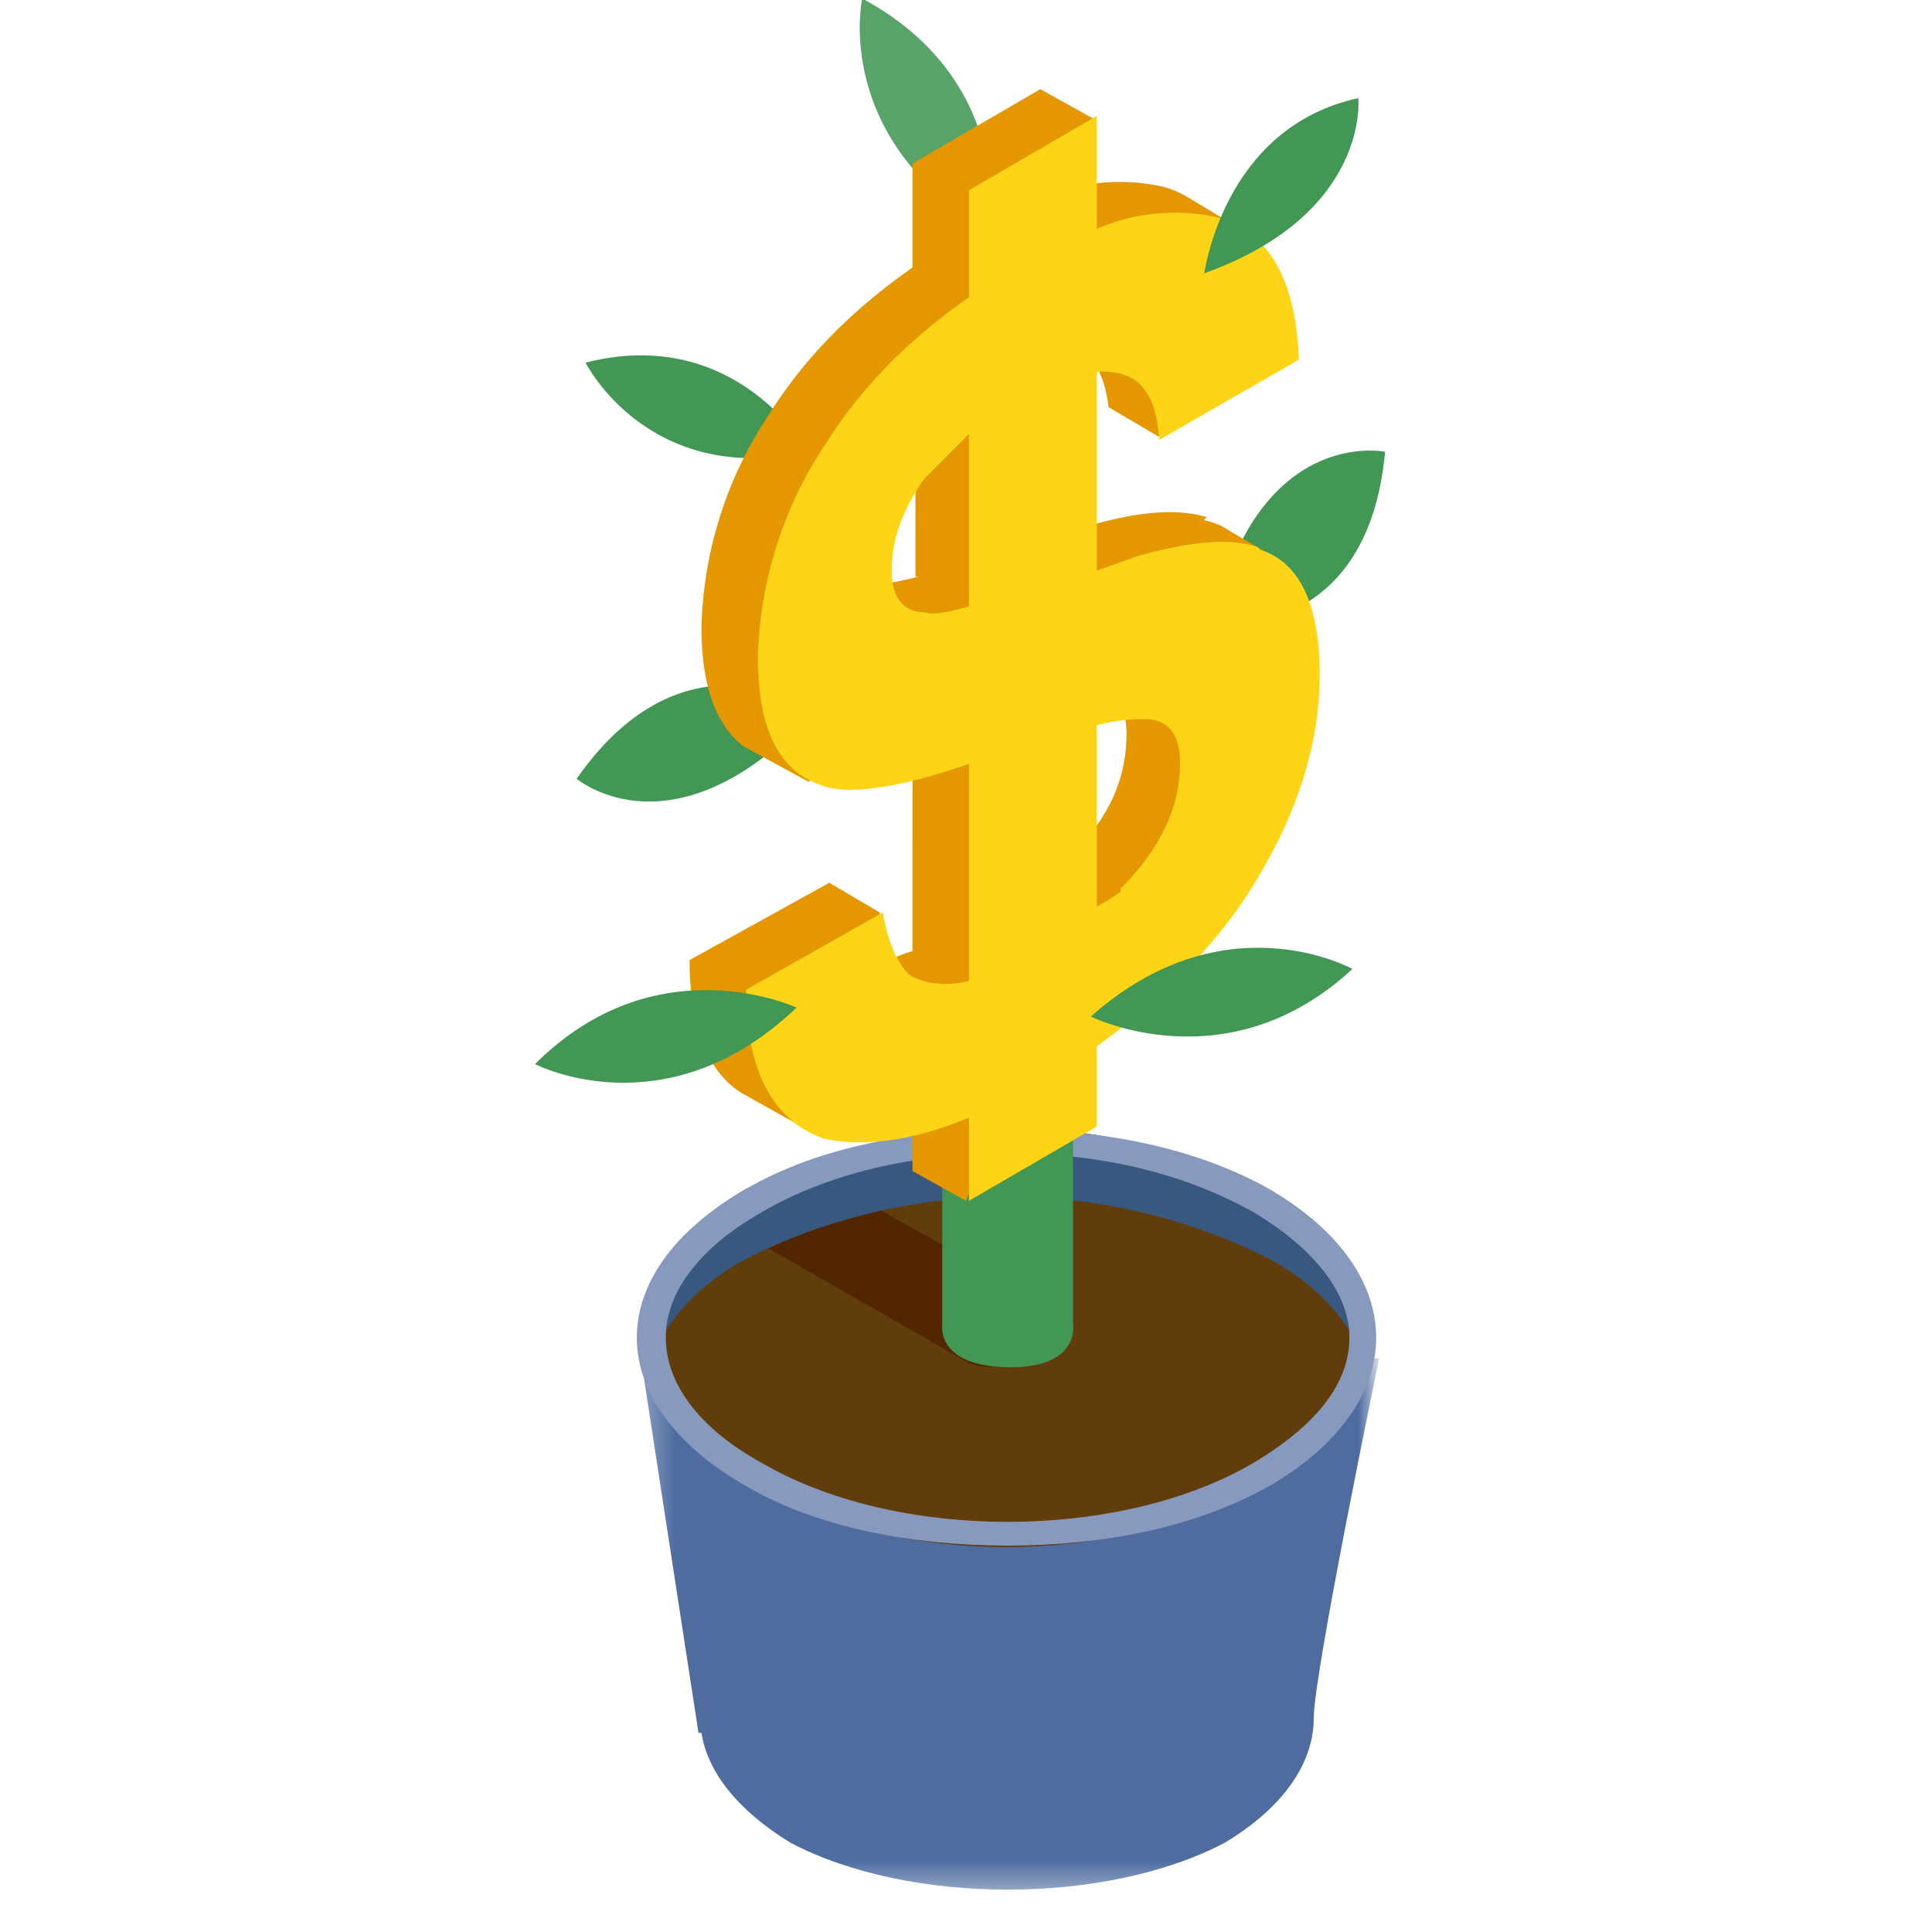 <?xml version="1.0" encoding="UTF-8"?>
<svg xmlns="http://www.w3.org/2000/svg" xmlns:xlink="http://www.w3.org/1999/xlink" width="65" height="65">
  <defs>
    <path id="a" d="M.3.2H25v18.4H.3z"></path>
  </defs>
  <g fill="none" fill-rule="evenodd">
    <path fill="#429754" d="M19.7 12.2s2.1 4.2 7.5 3c0 0-2.4-4.3-7.5-3m-.3 14s3.3 2.8 8-2.3c0 0-4.3-3-8 2.3M40.8 21s5.2.7 5.8-5.8c0 0-4.3-.9-5.8 5.8"></path>
    <path fill="#58A368" d="M29 0s-1 4.7 4.3 7.8c0 0 .9-5-4.2-7.8"></path>
    <g transform="translate(21.2 45.1)">
      <mask id="b" fill="#fff">
        <use xlink:href="#a"></use>
      </mask>
      <path fill="#4F6CA0" d="M2.4 13.2c.2 1.3 1.2 2.6 3 3.7C9.4 19 16 19 20 16.9c2-1.2 3-2.7 3-4.2S25.2.6 25.2.6L.3.2l2 13" mask="url(#b)"></path>
    </g>
    <path fill="#603D0B" d="M42.6 40a19.7 19.7 0 00-17.5 0c-4.8 2.8-4.8 7.2 0 10a19.7 19.7 0 0017.5 0c4.8-2.8 4.8-7.2 0-10"></path>
    <path fill="#522700" d="M35.5 44l-6.8-3.8a31 31 0 00-3.2 1.6l7 4s.9.6 2.6-.3c1.7-1 .4-1.5.4-1.5"></path>
    <path fill="#37587F" d="M42.5 40.3a19 19 0 00-17.1 0c-3 1.6-4.2 3.6-3.6 5.8.4-1.4 1.5-2.8 3.4-3.8a19.6 19.6 0 0117.4 0c1.9 1 3 2.4 3.4 3.8.6-2.2-.6-4.2-3.5-5.8"></path>
    <path fill="#879ABD" d="M42.2 49.2c-2.2 1.3-5.2 2-8.3 2s-6.1-.7-8.3-2c-2-1.1-3.2-2.6-3.2-4.2 0-1.5 1.1-3 3.2-4.2 2.2-1.3 5.1-2 8.3-2s6 .7 8.3 2c2 1.2 3.2 2.7 3.2 4.2 0 1.6-1.2 3-3.2 4.2m.5-9.2c-2.5-1.4-5.6-2-8.8-2-3.2 0-6.4.6-8.8 2-4.9 2.8-4.9 7.2 0 10 2.4 1.4 5.6 2 8.8 2 3.2 0 6.3-.6 8.8-2 4.8-2.8 4.8-7.2 0-10"></path>
    <path fill="#429754" d="M36 15h-4.3v29.6S31.5 46 34 46c2.4 0 2.1-1.5 2.1-1.5V15z"></path>
    <path fill="#E59700" d="M35.9 28.9a6 6 0 01-.8.6v-6.1a6 6 0 011.8-.2c.7.1 1 .6 1 1.5 0 1.5-.6 2.9-2 4.2zm-5-9.5c-.8.2-1.3.3-1.5.2-.8 0-1.2-.5-1.2-1.4 0-1.1.4-2.1 1.2-3.1l1.4-1.5v5.8zm9.7-2c-1-.3-2.3-.2-4 .3l-1.5.5v-6.7a.1.1 0 00.2 0c1.2 0 1.8.7 2 2.2l1.7 1 2.9-3.6V7.8l-2-1.2a3.4 3.4 0 00-.7-.3 6.6 6.6 0 00-4 .3L36.8 4l-1.8-1-4.3 2.5V9c-2 1.4-3.6 3-4.8 4.9a13.5 13.5 0 00-2.3 7.2c0 2 .5 3.3 1.4 4l2.2 1.2s1.2-.9 3.5-1.6V32a4 4 0 00-1.5.8l.4-2.1-1.7-1-4.7 2.6c0 2.2.6 3.8 1.8 4.5l2.5 1.4s1.2-.8 3.2-1.6v2.8l1.8 1 2.5-6.2c2.2-1.5 3.8-3.2 5.1-5 1.6-2.6 2.4-5.1 2.4-7.5l.3-3-1.7-1a2.7 2.7 0 00-.6-.2z"></path>
    <path fill="#FED416" d="M37.7 30a5.9 5.9 0 01-.8.5v-6.1a6 6 0 011.8-.2c.7.1 1 .6 1 1.5 0 1.5-.7 2.9-2 4.2zm-5.1-9.6c-.7.2-1.2.3-1.5.2-.7 0-1.1-.5-1.1-1.4 0-1.1.4-2.1 1.1-3.1l1.5-1.5v5.8zm9.7-2c-.9-.3-2.2-.2-4 .3l-1.4.5v-6.7a.1.1 0 00.1 0h.1c1.2 0 1.8.7 1.9 2.3l4.7-2.7c-.1-2.7-1-4.3-2.8-4.8a6.6 6.6 0 00-4 .4V3.9l-4.3 2.5V10c-2 1.4-3.6 3-4.8 4.9a13.5 13.5 0 00-2.3 7.2c0 2.6.8 4 2.4 4.4.8.2 2.4 0 4.7-.8V33c-.8.2-1.5.1-2-.2-.4-.4-.7-1-.9-2.1l-4.6 2.6c0 2.7.9 4.4 2.6 5 1.3.3 3 .1 4.9-.7v2.8l4.3-2.5v-2.7c2.1-1.5 3.8-3.2 5-5 1.7-2.6 2.5-5.1 2.5-7.5 0-2.4-.7-3.8-2-4.2z"></path>
    <path fill="#429754" d="M40.5 9.2c5.6-2 5.2-5.9 5.2-5.9-4.6 1-5.2 6-5.2 6M18 35.8s4.4 2.3 8.8-1.9c0 0-4.7-2.2-8.8 1.9m18.7-1.6s4.6 2.3 8.8-1.6c0 0-4.3-2.4-8.8 1.6"></path>
  </g>
</svg>
